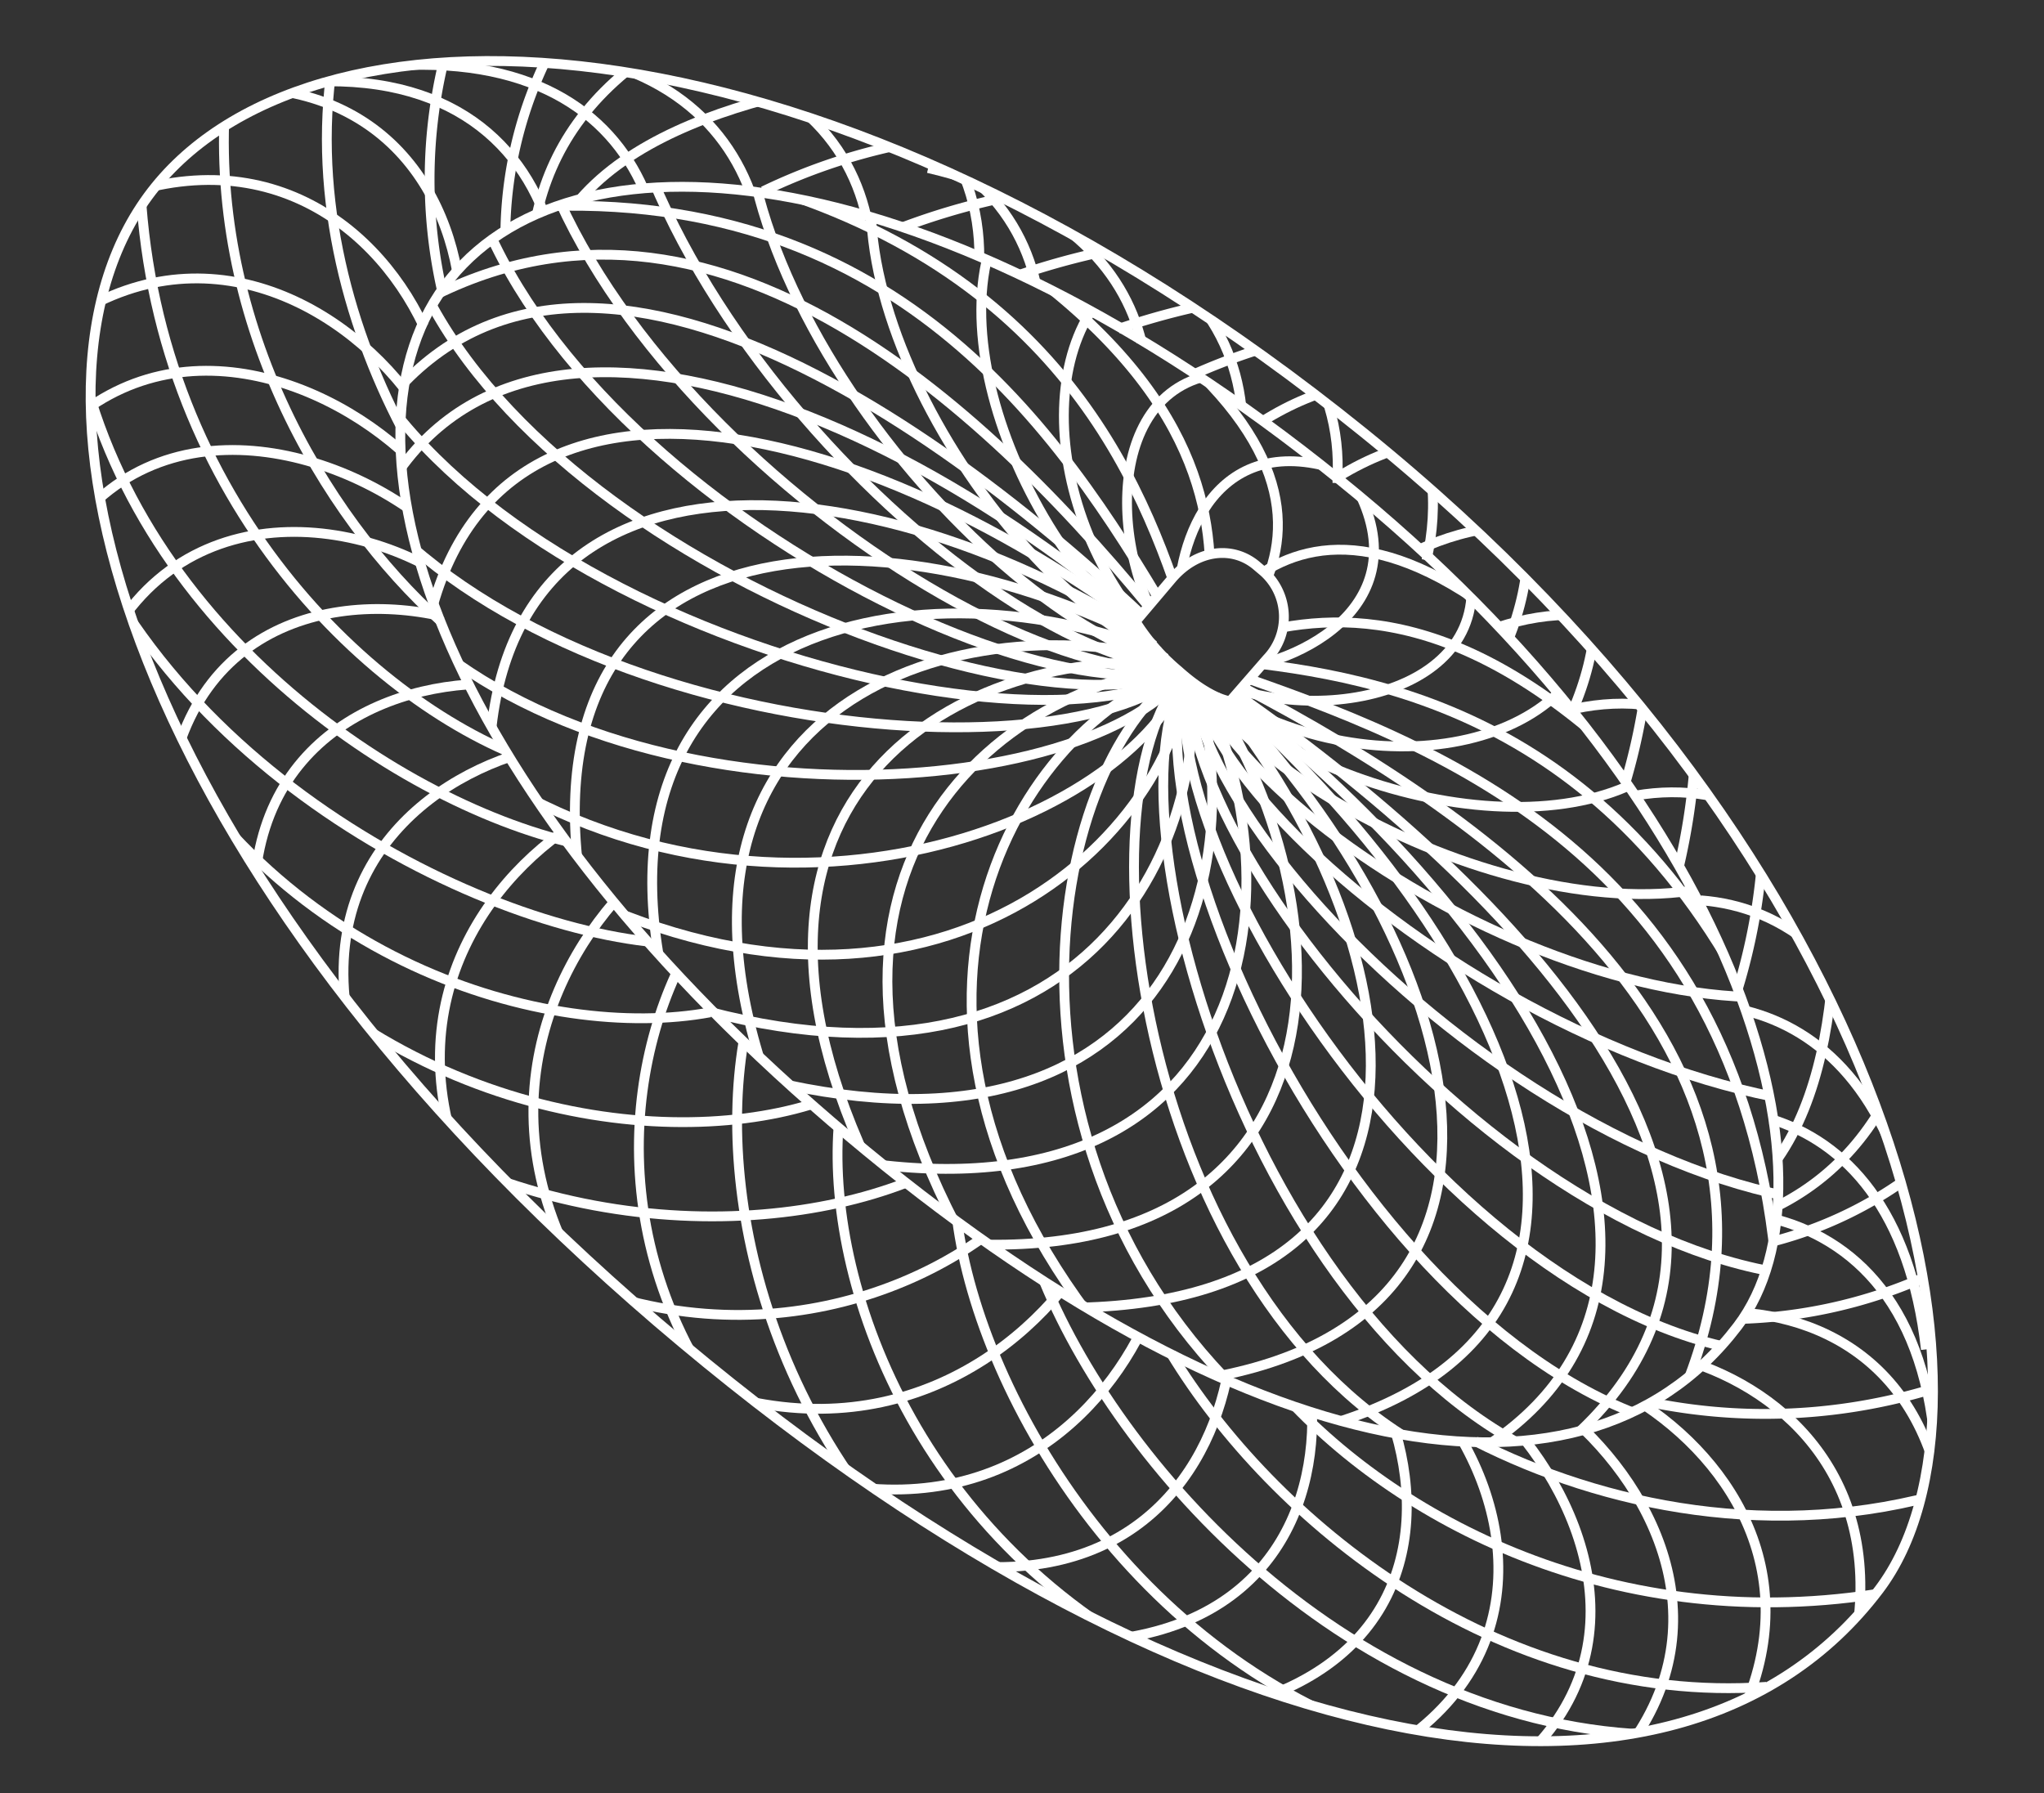<?xml version="1.0" encoding="UTF-8"?>
<svg xmlns="http://www.w3.org/2000/svg" xmlns:xlink="http://www.w3.org/1999/xlink" viewBox="0 0 171 150">
  <rect x="0" y="0" width="171" height="150" fill="#333333" stroke="none"/>
  <defs>
    <style>.cls-1,.cls-3{fill:none;}.cls-2{clip-path:url(#clip-path);}.cls-3{stroke:#fff;stroke-miterlimit:10;stroke-width:0.82px;}.cls-4{clip-path:url(#clip-path-2);}.cls-5{clip-path:url(#clip-path-3);}</style>
    <clipPath id="clip-path">
      <path class="cls-1" d="M114.07,36.17l.52.42C159,72.76,168.88,117.53,157.19,133,140.2,155.44,98.83,148.13,55,110.6c-44-37.71-55.68-78-42-95,10-12.4,35.47-15,66-1.37a161.26,161.26,0,0,1,35,21.92"></path>
    </clipPath>
    <clipPath id="clip-path-2">
      <polygon class="cls-1" points="221.07 55.56 219.03 60.1 57.99 257.88 40.4 249.99 -68.64 161.2 19.32 -34.92 221.07 55.56"></polygon>
    </clipPath>
    <clipPath id="clip-path-3">
      <path class="cls-1" d="M112,40.07l.49.39c33.12,27,42.12,58.34,32.9,70.48C132,128.59,102.14,121.82,69.46,93.75S26.91,36.63,37.69,23.29c7.57-9.37,24.66-10.65,45.78-1.17a132.16,132.16,0,0,1,28.51,18"></path>
    </clipPath>
  </defs>
  <g id="PFO_Occluder" data-name="PFO Occluder">
    <g class="cls-2">
      <path class="cls-3" d="M66.7,7.66c-7,1.61-14,4.23-18.16,9"></path>
      <path class="cls-3" d="M75,12.18A49.46,49.46,0,0,0,63.85,16"></path>
      <path class="cls-3" d="M83.29,16.69A57.73,57.73,0,0,0,75.54,19"></path>
      <path class="cls-3" d="M91.58,21.21A62.37,62.37,0,0,0,85.26,23"></path>
      <path class="cls-3" d="M99.88,25.73a61.64,61.64,0,0,0-6.32,1.79"></path>
      <path class="cls-3" d="M110,28a51.9,51.9,0,0,0-10.14,3.32"></path>
      <path class="cls-3" d="M55.72,3.63c-6.55,4-9.65,9.05-10.81,14.32"></path>
      <path class="cls-3" d="M42.28,19.23a2.26,2.26,0,0,0,0,.26"></path>
      <path class="cls-3" d="M46.74,3a34,34,0,0,0-4.46,16.19"></path>
      <path class="cls-3" d="M37.78,2.69A42.21,42.21,0,0,0,37,24.41"></path>
      <path class="cls-3" d="M28,4.16C25.93,15.65,29,27,33.59,35.79"></path>
      <path class="cls-3" d="M18.92,7.55C17.24,26.55,27,43.09,36.9,52"></path>
      <path class="cls-3" d="M11.68,10.91C11,38.13,28.16,56.55,42.26,62.77"></path>
      <path class="cls-3" d="M5.93,25.74C9.11,50.42,31.74,66.49,47.38,70.39"></path>
      <path class="cls-3" d="M3.47,34C8.7,61.29,37.27,76.79,54.1,78.76"></path>
      <path class="cls-3" d="M11.42,58.19c11.22,22.41,34.47,29,48,26.5"></path>
      <path class="cls-3" d="M16.12,72.48C31,92.82,54.46,96.46,67.79,92.42"></path>
      <path class="cls-3" d="M20.79,85.43C38.46,103.19,61.93,104.25,75.68,99"></path>
      <path class="cls-3" d="M36.45,100.47c17.46,14,35.46,10.37,45.63,3.17"></path>
      <path class="cls-3" d="M51.18,112.53c17.15,10.32,30.55,3.9,37.5-4.43"></path>
      <path class="cls-3" d="M62.72,122c16.87,6.9,27.6-1.07,32.37-9.91"></path>
      <path class="cls-3" d="M76.24,130.26c16.74,3.71,24.3-5.51,26.33-14.69"></path>
      <path class="cls-3" d="M87.69,137.35c17,.67,22.33-9.82,22.08-19.25"></path>
      <path class="cls-3" d="M99.05,143.61c17.61-2.43,20.51-14.24,17.72-23.76"></path>
      <path class="cls-3" d="M108.33,149.94c18.86-5.85,19.49-19.7,14.07-29.31"></path>
      <path class="cls-3" d="M122.37,150.77c14.69-8.26,12-21.61,5.24-30.25"></path>
      <path class="cls-3" d="M133.51,149.24c10.79-10.41,6.41-22.45-1-29.65"></path>
      <path class="cls-3" d="M144.47,145.78c7.2-12.34,1.27-22.7-6.8-28.16"></path>
      <path class="cls-3" d="M154.52,140.31c4-14.2-3.33-22.71-12-26"></path>
      <path class="cls-3" d="M162.87,133.56c1-16.2-7.45-22.8-16.54-23.7"></path>
      <path class="cls-3" d="M162,123.22c-.32-13.06-6.28-19.28-13.36-21.19"></path>
      <path class="cls-3" d="M161.12,112.89c-1.32-11.63-6.69-17.35-13-19.28"></path>
      <path class="cls-3" d="M160.25,102.56c-2.29-11.2-7.93-16.44-14.2-18"></path>
      <path class="cls-3" d="M159.38,92.22c-3.51-11.75-10.23-16.39-17.11-16.9"></path>
      <path class="cls-3" d="M158.51,81.89c-5.2-13.17-13.81-16.68-21.65-15.34"></path>
      <path class="cls-3" d="M154.25,74.47c-5.56-14.07-15-17.11-23.24-15"></path>
      <path class="cls-3" d="M150,67.05c-5.88-14.9-16.12-17.43-24.67-14.58"></path>
      <path class="cls-3" d="M145.72,59.63c-6.47-16.36-18.17-17.81-27.14-13.6"></path>
      <path class="cls-3" d="M141.45,52.21c-7.12-18-20.63-18-29.8-12.13"></path>
      <path class="cls-3" d="M135.39,47.39c-7.11-18-20.58-17.94-29.75-12.16"></path>
      <path class="cls-3" d="M147.45,71.41a49.79,49.79,0,0,1-2.08,11.37"></path>
      <path class="cls-3" d="M141.77,63.87a55,55,0,0,1-1.31,8.63"></path>
      <path class="cls-3" d="M138,54.19a51.29,51.29,0,0,1-2,11.24"></path>
      <path class="cls-3" d="M67.44,9.24C79.56,11,85.14,17,86.65,23.68"></path>
      <path class="cls-3" d="M77.65,14.06C88.76,16.66,94,22.37,95.51,28.64"></path>
      <path class="cls-3" d="M85.61,17.2C98,20.1,103.08,26.86,103.85,34"></path>
      <path class="cls-3" d="M111.89,40.07c0,.11,0,.22,0,.33"></path>
      <path class="cls-3" d="M93.58,20.33c14.11,3.3,18.73,11.61,18.31,19.74"></path>
      <path class="cls-3" d="M101.54,23.47c16.25,3.8,19.91,14.24,17.8,23.4"></path>
      <path class="cls-3" d="M109.5,26.6c18.34,4.3,20.65,17,16.72,26.86"></path>
      <path class="cls-3" d="M131.55,59.51l-.06.12"></path>
      <path class="cls-3" d="M115.15,31.9c18.82,4.4,20.76,17.7,16.4,27.61"></path>
      <path class="cls-3" d="M153.51,78c-.2,6.85-1.29,13.88-4.77,18.91"></path>
      <path class="cls-3" d="M159.62,87.94c-2.47,6.76-6.42,10.72-11,13"></path>
      <path class="cls-3" d="M162,96.63a33.51,33.51,0,0,1-13.63,7.22"></path>
      <path class="cls-3" d="M164.09,105.34a41.09,41.09,0,0,1-18.4,5"></path>
      <path class="cls-3" d="M164.57,115.21a47.92,47.92,0,0,1-26.38,2.13"></path>
      <path class="cls-3" d="M163.05,124.79c-14.52,4.28-28.93,1.21-39.61-4.21"></path>
      <path class="cls-3" d="M161.18,132.55c-23.14,5.25-42.41-4.08-52.85-14.9"></path>
      <path class="cls-3" d="M147.78,141.12c-22.64,1.6-41.44-14.07-49.82-27.89"></path>
      <path class="cls-3" d="M140.19,145.15C114,145.4,94,123.29,87.37,107.26"></path>
      <path class="cls-3" d="M118.92,146.24C95.39,139.84,82,117,80.07,102.05"></path>
      <path class="cls-3" d="M100,140.35C77.43,130,69.13,108.18,70.15,94.28"></path>
      <path class="cls-3" d="M86.33,138.33c-20.89-13.8-26.57-36.59-24.14-51.12"></path>
      <path class="cls-3" d="M68.5,126c-17.32-14.49-17.17-33.06-12-44.42"></path>
      <path class="cls-3" d="M53.76,113.89c-13.92-15.23-9.6-30.06-2.42-38.4"></path>
      <path class="cls-3" d="M42.22,104.44c-10.65-16-3.71-28.6,4.63-34.7"></path>
      <path class="cls-3" d="M31.43,92.82C24,75.91,33.32,66.5,42.69,63.31"></path>
      <path class="cls-3" d="M22.23,83C17.87,65.06,29.1,58,39.1,57.27"></path>
      <path class="cls-3" d="M13.84,73.1c-1.2-19.51,12.22-23.83,22.71-21.63"></path>
      <path class="cls-3" d="M5.81,65.25C8,43.4,24.44,41.71,35.17,47.06"></path>
      <path class="cls-3" d="M2.22,51.66C8,33.79,24.26,35.79,34,42.42"></path>
      <path class="cls-3" d="M1.52,40.43c9-14.06,23.67-10.1,32-2.76"></path>
      <path class="cls-3" d="M2.75,29c11.83-10.53,24.47-4.76,31,3.42"></path>
      <path class="cls-3" d="M6.13,18.07c14.53-7.41,25,.08,29.31,9.22"></path>
      <path class="cls-3" d="M11.1,8.56C28.3,4,36.41,12.8,38.23,22.65"></path>
      <path class="cls-3" d="M21.4,7.37C35.18,5,42.55,10.41,45.45,17.7"></path>
      <path class="cls-3" d="M32,5.57C44.29,4.52,51,9.33,53.83,15.79"></path>
      <path class="cls-3" d="M41.74,4.1c12.17,0,18.53,5.31,21,11.9"></path>
      <path class="cls-3" d="M52.31,3.81C65.06,5,70.9,11.11,72.48,18.12"></path>
      <path class="cls-3" d="M62.61,2.62C77,5.21,82,13.4,81.93,21.62"></path>
    </g>
    <g class="cls-4">
      <path class="cls-3" d="M55,110.6C98.83,148.13,140.2,155.44,157.19,133c11.74-15.51,1.74-60.57-43.12-96.81S26.72-1.32,13,15.62,11,72.89,55,110.6Z"></path>
    </g>
    <g class="cls-5">
      <path class="cls-3" d="M95.08,52.1C69.61,33.38,36.54,26.5,35,58.65"></path>
      <path class="cls-3" d="M95.69,53C71.51,37.8,38.94,35.47,41,67.72"></path>
      <path class="cls-3" d="M96.35,53.81C73.62,42,43.08,43,48.79,75.35"></path>
      <path class="cls-3" d="M97,54.53c-21.3-8.24-50-1.56-40.6,31"></path>
      <path class="cls-3" d="M97.53,55.07c-19.78-4.76-45.46,5.65-32.27,38.31"></path>
      <path class="cls-3" d="M97.93,55.48C79.64,54.22,57,67.39,74,100.13"></path>
      <path class="cls-3" d="M98.26,55.81C81.49,58.17,62.6,75.59,83.37,108.38"></path>
      <path class="cls-3" d="M98.6,56.1c-14.29,5.25-27.67,29.46-5.68,56.22"></path>
      <path class="cls-3" d="M98.83,56.32c-11.76,8.14-16.58,41.19,6.64,61.85"></path>
      <path class="cls-3" d="M99,56.41c-9.23,11-3.13,51.54,19.76,64.52"></path>
      <path class="cls-3" d="M99.12,56.39c-7.13,13.52,7.52,58.39,33.3,66.68"></path>
      <path class="cls-3" d="M99.05,56.56C94.4,73,118,118.14,144.9,120.12"></path>
      <path class="cls-3" d="M99.21,56.49c-2.63,16.67,25.74,58.05,52.31,56.84"></path>
      <path class="cls-3" d="M99.36,56.74c-.18,17,32.72,54.18,58.79,49.8"></path>
      <path class="cls-3" d="M99.58,56.91c2.19,17.22,39.57,50.36,65.19,42.84"></path>
      <path class="cls-3" d="M99.77,57c4.64,16.75,46.31,44.23,70.59,33.17"></path>
      <path class="cls-3" d="M100.12,57.31c7.21,15,43.32,34.26,61.07,22.48"></path>
      <path class="cls-3" d="M100.68,57.69c9.71,13,40.09,24.12,51.34,11.7"></path>
      <path class="cls-3" d="M101.73,58.27c12,10.6,36.28,13.64,41.12.72"></path>
      <path class="cls-3" d="M95.21,51.77c-26.88-22.45-61.29-32.2-66.52.17"></path>
      <path class="cls-3" d="M95.53,51.44C73.79,31,41.88,11.63,28.42,40.06"></path>
      <path class="cls-3" d="M96.1,50.74c-15-18.21-38.59-39.49-63-24.19"></path>
      <path class="cls-3" d="M96.85,49.94C87.45,34.24,72.76,13.83,40,17.69"></path>
      <path class="cls-3" d="M98.1,48.44C93.52,35.42,83.72,17.64,52,13"></path>
      <path class="cls-3" d="M103,58.59c13.6,7.82,32,3.38,30.66-10"></path>
      <path class="cls-3" d="M103.73,57.76c10.64,3.07,24.84-2.07,17.23-15.31"></path>
      <path class="cls-3" d="M105.54,55.56c7.46-2,15.33-9.07,2.88-21.2"></path>
      <path class="cls-3" d="M106.09,48.22c2.12-5.51.89-13.28-13-22.86"></path>
      <path class="cls-3" d="M101.19,46.36c-.54-8.51-5.3-19.36-26.38-30.7"></path>
      <path class="cls-3" d="M103.05,58.55c24,21.29,38.07,53.1,6.43,61.11"></path>
      <path class="cls-3" d="M102.66,58.62c19.94,20.7,29,52.53-3.26,56.92"></path>
      <path class="cls-3" d="M102,58.39c16.15,20,21.32,50.21-11.62,51"></path>
      <path class="cls-3" d="M101.29,58.05c12.27,19.26,11.37,48.72-22.37,45.89"></path>
      <path class="cls-3" d="M100.69,57.73c8.5,18.45,3.31,45.56-31.24,39.08"></path>
      <path class="cls-3" d="M100.17,57.36C105,75,96.51,99.73,61.11,89.57"></path>
      <path class="cls-3" d="M99.77,57.08C100.74,74,87.39,95.9,51.17,82"></path>
      <path class="cls-3" d="M99.41,56.79c-2.34,15-23.42,32.91-54,16.64"></path>
      <path class="cls-3" d="M99.15,56.59C93.49,69.73,62,81,37.21,62.29"></path>
      <path class="cls-3" d="M99,56.45c-9,11.19-49.9,13.2-67.13-6.67"></path>
      <path class="cls-3" d="M99,56.31C87.19,66,40.3,60.47,27.08,36.84"></path>
      <path class="cls-3" d="M98.87,56.42C83.64,64.23,34.77,50,27.52,24"></path>
      <path class="cls-3" d="M98.79,56.3C82.86,62,36.91,42.42,32.87,16.19"></path>
      <path class="cls-3" d="M98.65,56.15C82,59.69,39.07,34.78,38.22,8.35"></path>
      <path class="cls-3" d="M98.43,56C81.11,57.22,41.25,27.11,43.56.52"></path>
      <path class="cls-3" d="M98.47,56h0"></path>
      <path class="cls-3" d="M98.24,55.8C80.9,54.52,45.78,19.12,51.82-6.85"></path>
      <path class="cls-3" d="M98,55.53C81.9,51.49,55.79,19.85,63.83.09"></path>
      <path class="cls-3" d="M97.57,55.1C82.86,48.24,65.86,20.54,75.84,7"></path>
      <path class="cls-3" d="M96.54,54C83.87,44.31,76.18,21.23,87.85,14"></path>
      <path class="cls-3" d="M103.22,58.35c28,21.94,45.19,54.46,14.08,66.13"></path>
      <path class="cls-3" d="M103.46,58.07C128.12,75.29,154.6,103.31,129,122.4"></path>
      <path class="cls-3" d="M104,57.52c21,11,47.73,30.15,37.35,57.62"></path>
      <path class="cls-3" d="M104.52,56.82c17.36,6.06,41.37,16.11,44.12,49.81"></path>
      <path class="cls-3" d="M105.57,55.56c13.71,1.7,34.1,7.11,45.3,38.39"></path>
      <path class="cls-3" d="M95.22,51.86C85.81,40,86.87,22.2,99.85,20.9"></path>
      <path class="cls-3" d="M96.14,50.73c-4.25-9.78-1.6-23.21,12.24-18.58"></path>
      <path class="cls-3" d="M98.86,47.59c1.32-7,7-13.59,19.93-4.74"></path>
      <path class="cls-3" d="M106,55.11a5.06,5.06,0,0,0-.29-7.29l-.58-.49c-2-1.71-5-1.37-7.09,1.08L95,52a17.43,17.43,0,0,0,3.59,4.11c2.7,2.43,4.32,2.55,4.32,2.55Z"></path>
      <path class="cls-3" d="M105.7,47.85c5-3.15,12.84-3.44,24.94,8.28"></path>
      <path class="cls-3" d="M107.28,52.49c8.55-1.54,20.49.32,36.48,19.61"></path>
    </g>
    <g class="cls-4">
      <path class="cls-3" d="M69.46,93.75c32.68,28.07,62.5,34.84,75.91,17.19,9.27-12.2.13-43.82-33.39-70.87S48.46,10,37.69,23.29,36.63,65.54,69.46,93.75Z"></path>
    </g>
  </g>
</svg>

